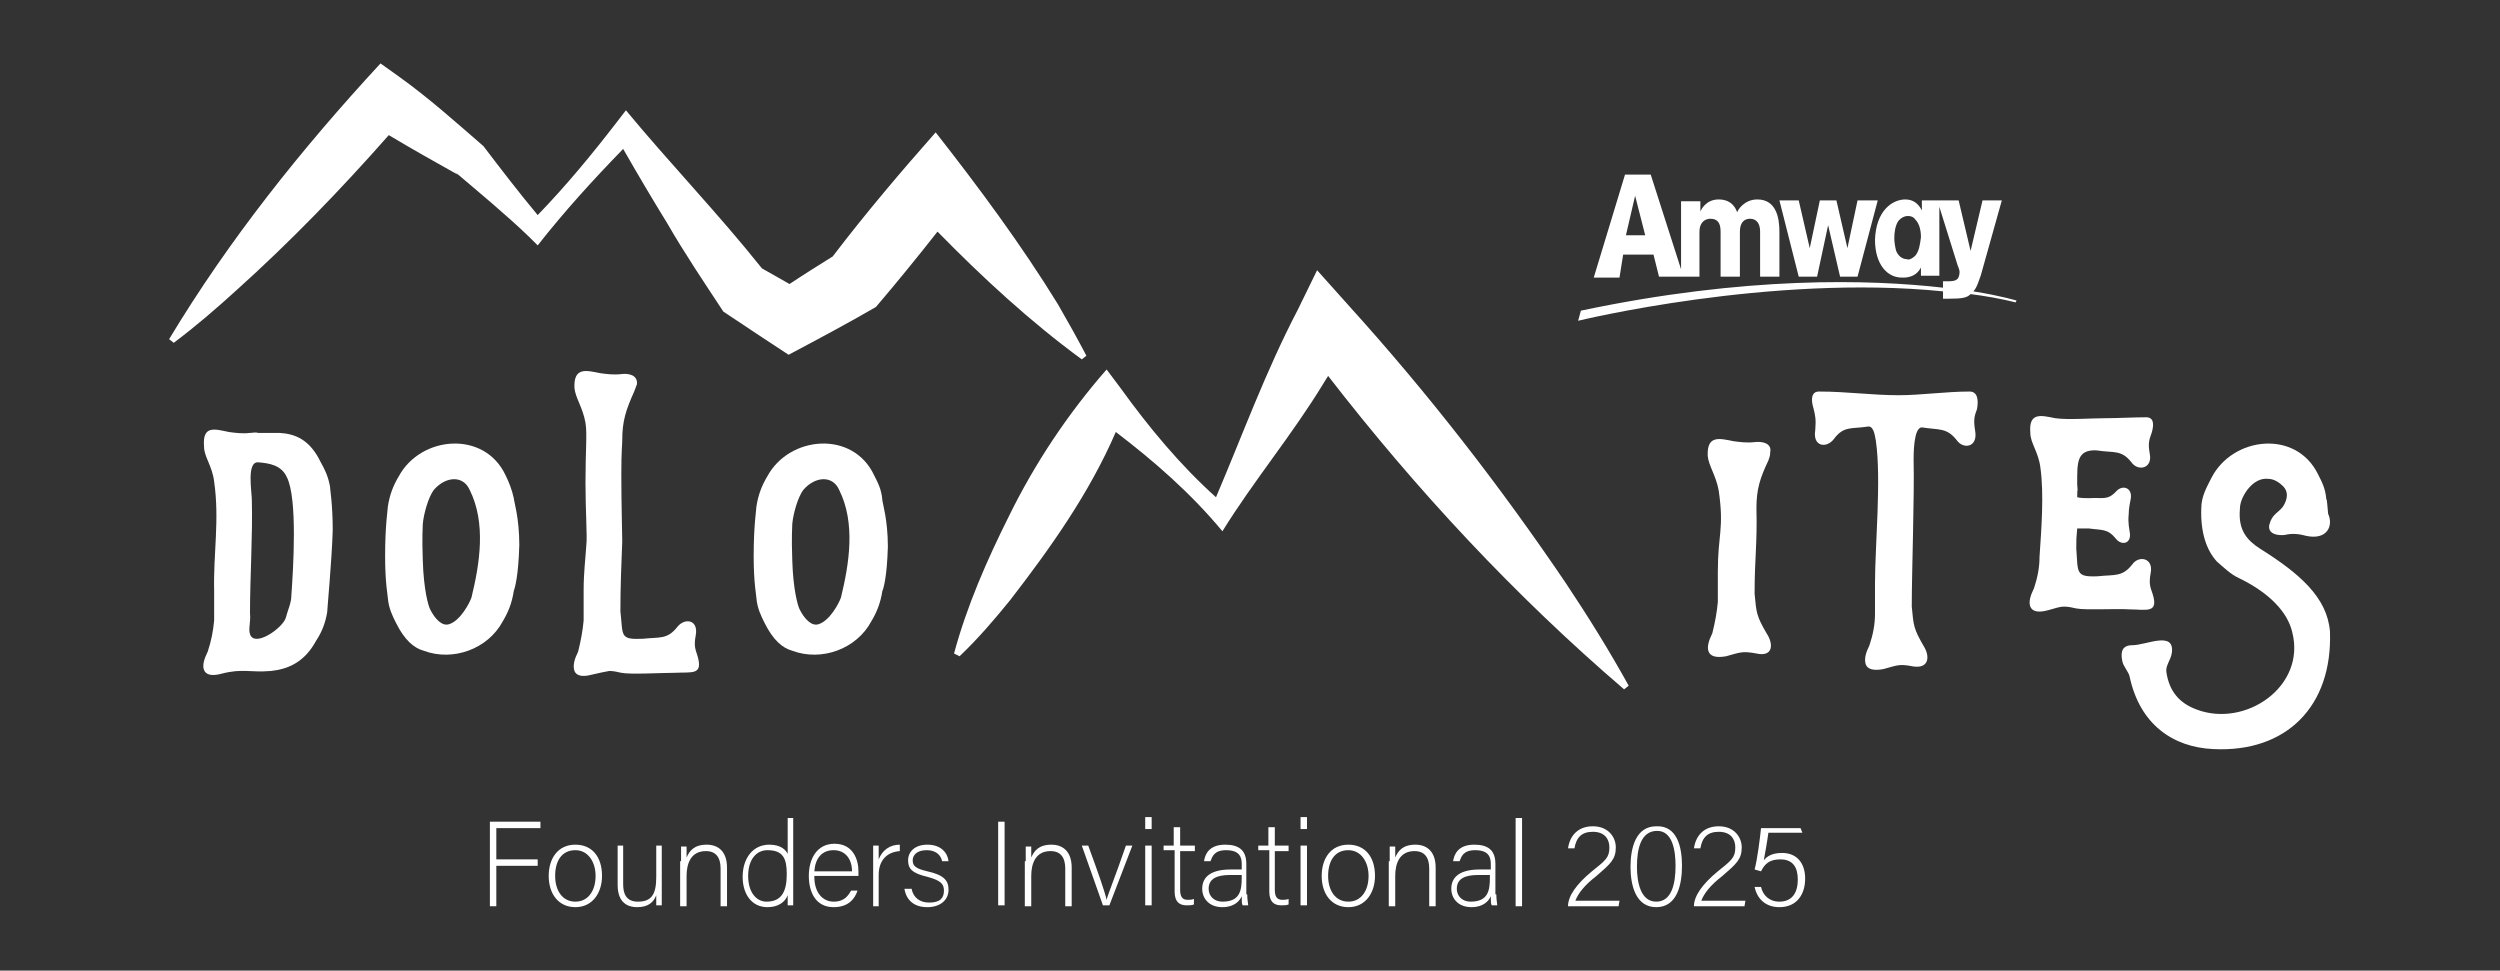 <?xml version="1.0" encoding="utf-8"?>
<!-- Generator: Adobe Illustrator 26.1.0, SVG Export Plug-In . SVG Version: 6.00 Build 0)  -->
<svg version="1.1" id="Layer_1" xmlns="http://www.w3.org/2000/svg" xmlns:xlink="http://www.w3.org/1999/xlink" x="0px" y="0px"
	 viewBox="0 0 272 105.6" style="enable-background:new 0 0 272 105.6;" xml:space="preserve">
<rect x="0" y="0" width="272" height="105.6" fill="#333333" stroke="none"/>
<style type="text/css">
	.st0{fill:#FFFFFF;}
</style>
<g>
	<g>
		<path class="st0" d="M34.9,50.3c-1.2-2.5-2.8-3.1-4.5-3.2c-0.6,0-1.5,0-2.3,0c-0.3-0.1-0.6,0-0.9,0c-0.8,0.1-1.6,0-2.3-0.1
			c-1.5-0.3-2.9-0.8-2.7,1.6c0,1.1,0.9,2.1,1.1,3.8c0.6,4.2-0.1,7.8,0,11.9c0,1.2,0,2.2,0,3.2c-0.1,1.1-0.3,2.2-0.7,3.4
			c-0.4,0.8-0.6,1.5-0.4,2l0,0c0.2,0.5,0.8,0.7,1.9,0.4c2.3-0.6,3.1-0.1,5.4-0.3c1.8-0.2,3.6-0.9,4.9-3.3c0.6-0.9,1-1.9,1.2-3.1
			c0-0.3,0.5-5.6,0.6-8.9c0-2.9-0.3-4.5-0.3-4.8C35.7,51.8,35.3,51,34.9,50.3z M31.7,64.8c0,0.8-0.4,1.6-0.6,2.4
			c-0.3,1.1-3.4,3.3-3.9,1.8c-0.2-0.6,0.1-1.3,0-2.3c0-3.9,0.3-8.5,0.2-12.3c0-0.9-0.6-4.2,0.7-4.1c1.2,0.1,2.5,0.3,3.1,1.6
			C32.4,54.2,31.9,62,31.7,64.8z"/>
		<path class="st0" d="M55,51.7c-2.3-4.9-9.2-4.3-11.6,0.1c-0.6,1-1,2-1.2,3.3c0,0.3-0.3,2-0.3,5.4c0,3,0.3,4.3,0.3,4.6
			c0.1,1.1,0.5,1.9,0.9,2.7c0.9,1.8,1.9,2.7,3,3c3.2,1.2,7-0.2,8.6-3.2c0.6-1,1-2,1.2-3.3c0.1-0.3,0.5-1.5,0.6-5
			c0-3-0.6-4.8-0.6-5.1C55.7,53.3,55.4,52.5,55,51.7z M51.3,65c-0.2,0.6-1.2,2.5-2.4,2.9c-0.8,0.3-1.6-0.6-2.1-1.6
			c-0.2-0.4-0.7-2.1-0.8-5.3c-0.1-2.8,0-3.5,0-4c0.1-1.1,0.6-2.9,1.2-3.7c1.3-1.5,3.2-1.6,3.9,0C52.9,56.9,52.2,61.3,51.3,65z"/>
		<path class="st0" d="M75.9,71.4c-0.3-0.9-0.4-1.2-0.2-2.3c0.3-1.7-1.2-1.9-2-0.9c-1.1,1.4-1.9,1.1-3.8,1.3c-2.5,0.1-2.1-0.3-2.4-3
			c0-2.6,0.1-5.1,0.2-7.6c0-0.7-0.1-4.2-0.1-7.3c0-2.7,0.1-3.1,0.1-3.7c0-2.1,0.4-3.3,1.3-5.3c0.1-0.3,0.2-0.5,0.3-0.8
			c0.1-1-0.9-1.2-1.7-1.1c-0.8,0.1-1.6,0-2.3-0.1c-1.5-0.3-2.9-0.7-2.8,1.6c0.1,1.1,0.9,2.1,1.2,3.8c0.2,1.2,0,3,0,6.5
			c0,3,0.2,5.9,0.1,6.7c-0.1,1.6-0.3,3.1-0.3,5c0,1.2,0,2.2,0,3.3c-0.1,1.1-0.3,2.2-0.6,3.4c-0.4,0.8-0.6,1.5-0.4,2.1
			c0.2,0.5,0.8,0.7,1.9,0.4c0.9-0.2,1.3-0.3,1.9-0.4c0.4,0,0.9,0.1,1.3,0.2c1,0.2,4.4,0,5.8,0C75.3,73.1,76.5,73.5,75.9,71.4z"/>
		<path class="st0" d="M96.6,59.5c0-3-0.6-4.8-0.6-5.1c-0.1-1.2-0.5-1.9-0.9-2.7c-2.3-4.9-9.2-4.3-11.6,0.1c-0.6,1-1,2-1.2,3.3
			c0,0.3-0.3,2-0.3,5.4c0,3,0.3,4.3,0.3,4.6c0.1,1.1,0.5,1.9,0.9,2.7c0.9,1.8,1.9,2.7,3,3c3.2,1.2,7-0.2,8.6-3.2c0.6-1,1-2,1.2-3.3
			C96.1,64.1,96.5,62.9,96.6,59.5z M91.5,65c-0.2,0.6-1.2,2.5-2.4,2.9c-0.8,0.3-1.6-0.6-2.1-1.6c-0.2-0.4-0.7-2.1-0.8-5.3
			c-0.1-2.8,0-3.5,0-4c0.1-1.1,0.6-2.9,1.2-3.7c1.3-1.5,3.2-1.6,3.9,0C93.1,56.9,92.4,61.3,91.5,65z"/>
		<path class="st0" d="M192.2,68.9c-1.1-1.9-1.1-2.2-1.3-4.3c0-3.9,0.3-5.4,0.2-9.3c0-2.1,0.4-3.3,1.3-5.2c0.1-0.3,0.2-0.5,0.2-0.9
			c0.2-1-0.9-1.2-1.7-1.1s-1.6,0-2.3-0.1c-1.5-0.3-2.9-0.7-2.8,1.6c0.1,1.1,0.9,2.1,1.2,3.8c0.6,4.2-0.1,4.7-0.1,8.8
			c0,1.2,0,2.2,0,3.3c-0.1,1.1-0.3,2.2-0.6,3.4c-0.4,0.8-0.6,1.5-0.4,2c0.2,0.5,0.8,0.7,1.9,0.5c1.5-0.4,1.7-0.6,3.3-0.3
			C192.9,71.5,193,70.1,192.2,68.9z"/>
		<path class="st0" d="M214.3,42.6c-2.6,0-5.3,0.4-7.7,0.4c-3,0-5.6-0.4-8.7-0.4c-0.8,0-0.9,0.8-0.6,1.8c0.2,0.8,0.3,1.2,0.2,2.4
			c-0.3,1.8,1.2,2,2,1c1.1-1.5,1.9-1.1,3.8-1.4c0.6,0,0.7,1.1,0.8,1.6c0.6,4.2-0.1,11.4-0.1,15.5c0,1.2,0,2.2,0,3.3
			s-0.2,2.2-0.6,3.4c-0.4,0.8-0.6,1.5-0.4,2.1c0.2,0.5,0.8,0.7,1.9,0.5c1.5-0.4,1.7-0.6,3.2-0.3c1.8,0.3,1.9-1.1,1.2-2.2
			c-1.1-1.9-1.1-2.2-1.3-4.3c0-3.9,0.3-12.1,0.2-16c0-0.6,0-3.5,0.9-3.5c1.9,0.3,2.7,0,3.8,1.4c0.7,1,2.3,0.8,2-1
			c-0.2-1.2-0.1-1.6,0.2-2.4C215.3,43.4,215.1,42.6,214.3,42.6z"/>
		<path class="st0" d="M231.7,66.3c1.8,0,3.2,0.5,2.5-1.7c-0.3-0.8-0.4-1.2-0.2-2.3c0.3-1.6-1.3-1.9-2-0.9c-1.1,1.4-1.9,1.1-3.8,1.3
			c-2.4,0.1-2.1-0.4-2.3-3c0-1.3,0-0.9,0.1-2.2c0.4,0,0.9,0,1.3,0c1.4,0.2,2,0,2.9,1.1c0.6,0.8,1.8,0.6,1.5-0.8
			c0-0.1-0.2-0.9-0.1-1.8c0-0.8,0.2-1.5,0.2-1.6c0.3-1.3-0.8-1.7-1.5-1c-1,1.1-1.5,0.7-3,0.8c-0.4,0-0.9,0-1.3-0.1
			c0-1.5,0.1,0,0-1.4c0-2.3-0.1-3.8,2.1-3.7c1.9,0.3,2.7-0.1,3.8,1.3c0.7,1,2.3,0.7,2-0.9c-0.2-1.1-0.1-1.5,0.2-2.3
			c0.3-1,0.2-1.7-0.6-1.7c-1.3,0-3.1,0.1-4.4,0.1c-1.5,0-4.1,0.2-5.5,0c-1.5-0.3-2.9-0.7-2.7,1.6c0,1.1,0.9,2.1,1.1,3.8
			c0.4,2.9,0.1,6.7-0.1,9.7c0,1.1-0.2,2.2-0.6,3.4c-0.4,0.8-0.6,1.5-0.4,2l0,0c0.2,0.5,0.8,0.7,1.9,0.4c0.8-0.2,1.2-0.4,1.8-0.4
			c0.4,0,0.9,0.1,1.3,0.2C226.9,66.4,230.3,66.2,231.7,66.3z"/>
		<path class="st0" d="M245.9,59.7c-1.4-0.9-2.4-2-2.2-4.3c0-0.7,0.3-1.4,0.8-2.1c0.7-0.9,1.5-1.3,2.3-1.2c0.6,0,1.2,0.4,1.6,0.8
			c0.6,0.6,0.5,1.4,0,2.2c-0.5,0.7-1.2,0.8-1.5,2c-0.2,1,0.9,1.2,1.7,1.1c0.8-0.2,1.6-0.1,2.3,0.1c2.3,0.5,3-1.1,2.4-2.4
			c-0.1-0.9-0.1-1.5-0.2-1.6c-0.1-1.2-0.5-1.9-0.9-2.7c-2.4-4.9-9.3-4.1-11.6,0.4c-0.5,1-1.1,2-1.1,3.3c-0.1,2.7,0.6,4.6,1.7,5.8
			c0.7,0.6,1.5,1.4,2.4,1.8c3.3,1.6,5.3,3.7,5.8,5.9c1.5,5.9-5.1,10.4-10.4,8.4c-1.9-0.7-3-2-3.3-4.1c-0.1-0.7,0.5-1.3,0.6-2.1
			c0.3-2.4-2.8-0.8-4.3-0.8c-1.1,0-1.3,0.7-1.1,1.7c0.1,0.6,0.7,1.2,0.8,1.7c1.1,5.2,4.7,7.7,9.1,7.9c8,0.4,13-4.7,12.7-12.8
			C253.2,65,250.2,62.4,245.9,59.7z"/>
		<path class="st0" d="M72.6,24.3c1.9,3.3,4,6.4,6.1,9.6c1.5,1,5.7,3.8,7.1,4.7c3.2-1.7,6.4-3.4,9.5-5.2c2.3-2.7,4.5-5.4,6.7-8.2
			c4.9,5,10.1,9.8,15.7,13.9l0.5-0.4c-1-1.9-2-3.7-3.1-5.6c-4-6.5-8.6-12.7-13.3-18.7c-3.8,4.3-7.7,8.9-11.2,13.5
			c-1.6,1-3.2,2-4.7,3l-3-1.7c-4.7-5.9-10-11.4-14.8-17.2l-1,1.3c-2.7,3.5-5.5,6.9-8.6,10.1c-2-2.4-4-5-5.9-7.5
			c-3-2.6-5.9-5.2-9.1-7.5l-2.1-1.5c-8.6,9.3-16.5,19.2-23,30l0.5,0.4c2.4-1.8,4.6-3.7,6.8-5.7c5.9-5.3,11.4-11,16.6-16.9
			c2.5,1.5,5,2.9,7.5,4.3l-0.3-0.3c2.7,2.3,5.5,4.6,8.1,7.1l0.9,0.9c2.9-3.7,6-7.1,9.3-10.5C69.4,19,71,21.7,72.6,24.3z"/>
		<path class="st0" d="M146.7,33.2l-3.4-3.8l-2.1,4.3c-3.5,6.7-6,13.6-8.9,20.4c-3.9-3.5-7.3-7.6-10.4-11.9l-1.5-2
			c-4.2,4.8-7.8,10.2-10.6,15.9c-2.4,4.8-4.6,9.8-6,15l0.6,0.3c2-1.9,3.8-4,5.5-6.1c4.4-5.7,8.6-11.6,11.5-18.3
			c4.2,3.2,8.2,6.7,11.6,10.8c3.4-5.5,7.6-10.5,11-16.1l0.5-0.8c9.6,12.4,20.3,23.9,32.2,34.1l0.5-0.4c-2.1-3.8-4.4-7.5-6.8-11.1
			C163.3,53,155.4,42.8,146.7,33.2z"/>
		<path class="st0" d="M176.6,27.7h3.3l0.6,2.4h4.4v-3.7c0,0,0-0.6,0-1.2c0-0.9,0.5-1.4,1.2-1.4c0.8,0,1.1,0.5,1.1,1.4
			c0,1,0,1.2,0,1.2v3.7h2.1v-3.7c0,0,0-0.7,0-1.2c0-0.9,0.4-1.4,1.1-1.4c0.7,0,1.1,0.5,1.1,1.4c0,0.6,0,1.2,0,1.2v3.7h2.1v-3.7
			c0,0,0-0.6,0-1.2c0-1.4-0.3-3.5-2.4-3.5c-1.4,0-2.1,1.1-2.2,1.4c-0.1-0.3-0.5-1.4-2-1.4c-1.4,0-1.9,1.1-2,1.3v-1.1h-2.1v7.4
			L179.6,19h-2.8l-3.4,11.2h2.8L176.6,27.7z M177.9,21.3l1.1,4.3h-2.1L177.9,21.3z"/>
		<polygon class="st0" points="197.7,30.1 198.9,24.5 200.2,30.1 202.1,30.1 204.3,21.8 202.1,21.8 201,27 199.8,21.8 198,21.8 
			196.9,27 195.7,21.8 193.6,21.8 195.7,30.1 		"/>
		<path class="st0" d="M215.5,30l2.3-8.2h-2.1l-1.3,5.5l-1.3-5.5h-4v1.1c-0.4-0.8-1-1.2-1.8-1.2c-1.4,0-3.2,1.2-3.3,4.4
			c0,2.6,1.3,4.2,3.1,4.1c1.2,0,1.7-0.7,1.9-1.1V30h2v-7.5l2,6.4c0.1,0.2,0.2,0.5,0.2,0.7c0,0.3-0.1,0.7-0.3,0.8
			c-0.2,0.2-0.7,0.2-0.9,0.2h-0.6v0.7c-7.9-0.9-21.4-1.3-39.4,2.5l-0.3,1.1c0,0,20.9-5.1,39.7-3.2v0.8c0.2,0,0.3,0,0.6,0
			c1.5,0,2-0.1,2.4-0.5c1.6,0.2,3.3,0.5,4.9,0.9l0.1-0.2c0,0-1.6-0.5-4.7-1C215.1,31.3,215.3,30.5,215.5,30z M208.4,27.8
			c-0.4,0.4-0.8,0.5-0.9,0.4c-0.4,0-0.9-0.2-1.2-0.9c-0.1-0.4-0.2-0.9-0.2-1.4c0-0.6,0.1-1.3,0.4-1.8c0.3-0.4,0.7-0.6,1.1-0.6
			c0.3,0,0.6,0.1,0.8,0.4c0.3,0.3,0.6,0.9,0.6,1.9C208.9,26.6,208.8,27.3,208.4,27.8z"/>
	</g>
	<g>
		<path class="st0" d="M53.3,89.4h5.5v0.7H54v3.4h4.5v0.7H54v4.4h-0.7V89.4z"/>
		<path class="st0" d="M65.5,95.3c0,1.8-1,3.4-2.9,3.4c-1.8,0-2.9-1.4-2.9-3.4c0-1.9,1-3.4,2.9-3.4C64.4,91.9,65.5,93.2,65.5,95.3z
			 M60.4,95.3c0,1.6,0.8,2.8,2.2,2.8c1.4,0,2.2-1.2,2.2-2.8c0-1.5-0.8-2.8-2.2-2.8C61.1,92.5,60.4,93.7,60.4,95.3z"/>
		<path class="st0" d="M72,96.6c0,0.6,0,1.7,0,1.9h-0.6c0-0.2,0-0.6,0-1.1c-0.3,0.8-0.9,1.3-2.1,1.3c-0.9,0-2.1-0.4-2.1-2.4V92h0.6
			v4.2c0,1,0.3,1.9,1.6,1.9c1.5,0,2-0.8,2-2.7V92H72V96.6z"/>
		<path class="st0" d="M74.1,93.7c0-0.6,0-1.1,0-1.6h0.6c0,0.2,0,1.1,0,1.2c0.3-0.7,0.8-1.4,2.2-1.4c1.2,0,2.2,0.7,2.2,2.5v4.2h-0.7
			v-4.1c0-1.2-0.5-1.9-1.6-1.9c-1.6,0-2.1,1.3-2.1,2.7v3.3h-0.7V93.7z"/>
		<path class="st0" d="M86.3,88.9v7.7c0,0.6,0,1.2,0,1.9h-0.6c0-0.2,0-0.8,0-1.1c-0.3,0.8-1.1,1.3-2.2,1.3c-1.7,0-2.7-1.4-2.7-3.3
			c0-2,1.1-3.5,2.9-3.5c1.3,0,1.8,0.6,2,1v-3.9H86.3z M81.4,95.3c0,1.8,0.9,2.8,2,2.8c1.7,0,2.2-1.2,2.2-3c0-1.7-0.4-2.6-2.1-2.6
			C82.3,92.5,81.4,93.5,81.4,95.3z"/>
		<path class="st0" d="M88.6,95.4c0,1.7,0.9,2.7,2.1,2.7c1.2,0,1.6-0.7,1.9-1.2h0.7c-0.3,0.9-1,1.8-2.6,1.8c-2,0-2.7-1.7-2.7-3.4
			c0-1.9,0.9-3.5,2.8-3.5c2,0,2.6,1.7,2.6,3c0,0.2,0,0.4,0,0.5H88.6z M92.7,94.8c0-1.3-0.7-2.3-2-2.3c-1.3,0-2,0.9-2.1,2.3H92.7z"/>
		<path class="st0" d="M95,93.8c0-1.1,0-1.6,0-1.8h0.6c0,0.2,0,0.6,0,1.5c0.4-1,1.2-1.6,2.3-1.6v0.7c-1.4,0.1-2.3,1-2.3,2.6v3.4H95
			V93.8z"/>
		<path class="st0" d="M99.2,96.8c0.2,0.8,0.8,1.4,1.9,1.4c1.2,0,1.6-0.5,1.6-1.3c0-0.7-0.3-1.1-1.8-1.5c-1.7-0.4-2.1-0.9-2.1-1.8
			c0-0.9,0.7-1.7,2.1-1.7c1.5,0,2.2,0.9,2.3,1.8h-0.7c-0.1-0.5-0.5-1.2-1.7-1.2c-1.1,0-1.5,0.6-1.5,1.1c0,0.6,0.3,0.9,1.6,1.2
			c1.8,0.4,2.3,1,2.3,2c0,1.2-1,1.9-2.3,1.9c-1.5,0-2.3-0.8-2.5-2H99.2z"/>
		<path class="st0" d="M109.3,89.4v9.1h-0.7v-9.1H109.3z"/>
		<path class="st0" d="M111.6,93.7c0-0.6,0-1.1,0-1.6h0.6c0,0.2,0,1.1,0,1.2c0.3-0.7,0.8-1.4,2.2-1.4c1.2,0,2.2,0.7,2.2,2.5v4.2
			h-0.7v-4.1c0-1.2-0.5-1.9-1.6-1.9c-1.6,0-2.1,1.3-2.1,2.7v3.3h-0.7V93.7z"/>
		<path class="st0" d="M118.4,92c1.1,3,1.8,5,2,5.9h0c0.1-0.5,0.9-2.4,2.1-5.9h0.7l-2.5,6.5H120l-2.3-6.5H118.4z"/>
		<path class="st0" d="M124.6,88.9h0.7v1.3h-0.7V88.9z M124.6,92h0.7v6.5h-0.7V92z"/>
		<path class="st0" d="M126.5,92h1.2v-2h0.7v2h1.6v0.6h-1.6v4.2c0,0.7,0.2,1.1,0.8,1.1c0.2,0,0.5,0,0.7-0.1v0.6
			c-0.2,0.1-0.5,0.1-0.8,0.1c-0.8,0-1.3-0.4-1.3-1.5v-4.5h-1.2V92z"/>
		<path class="st0" d="M135.7,97.3c0,0.6,0.1,1,0.1,1.2h-0.6c-0.1-0.2-0.1-0.4-0.1-1c-0.2,0.5-0.8,1.2-2.1,1.2c-1.5,0-2.2-1-2.2-2
			c0-1.4,1.1-2.1,3.1-2.1c0.5,0,1,0,1.2,0V94c0-0.7-0.2-1.5-1.7-1.5c-1.3,0-1.5,0.7-1.7,1.2h-0.7c0.1-0.7,0.5-1.8,2.3-1.8
			c1.5,0,2.3,0.6,2.3,2.1V97.3z M135.1,95.2c-0.2,0-0.8,0-1.3,0c-1.4,0-2.3,0.4-2.3,1.5c0,0.8,0.6,1.4,1.5,1.4
			c1.9,0,2.1-1.2,2.1-2.6V95.2z"/>
		<path class="st0" d="M136.8,92h1.2v-2h0.7v2h1.5v0.6h-1.5v4.2c0,0.7,0.2,1.1,0.8,1.1c0.2,0,0.5,0,0.7-0.1v0.6
			c-0.2,0.1-0.5,0.1-0.8,0.1c-0.8,0-1.3-0.4-1.3-1.5v-4.5h-1.2V92z"/>
		<path class="st0" d="M141.5,88.9h0.7v1.3h-0.7V88.9z M141.5,92h0.7v6.5h-0.7V92z"/>
		<path class="st0" d="M149.6,95.3c0,1.8-1,3.4-2.9,3.4c-1.8,0-2.9-1.4-2.9-3.4c0-1.9,1-3.4,2.9-3.4
			C148.5,91.9,149.6,93.2,149.6,95.3z M144.5,95.3c0,1.6,0.8,2.8,2.2,2.8c1.4,0,2.2-1.2,2.2-2.8c0-1.5-0.8-2.8-2.2-2.8
			C145.2,92.5,144.5,93.7,144.5,95.3z"/>
		<path class="st0" d="M151.2,93.7c0-0.6,0-1.1,0-1.6h0.6c0,0.2,0,1.1,0,1.2c0.3-0.7,0.8-1.4,2.2-1.4c1.2,0,2.2,0.7,2.2,2.5v4.2
			h-0.7v-4.1c0-1.2-0.5-1.9-1.6-1.9c-1.6,0-2.1,1.3-2.1,2.7v3.3h-0.7V93.7z"/>
		<path class="st0" d="M162.8,97.3c0,0.6,0.1,1,0.1,1.2h-0.6c-0.1-0.2-0.1-0.4-0.1-1c-0.2,0.5-0.8,1.2-2.1,1.2c-1.5,0-2.2-1-2.2-2
			c0-1.4,1.1-2.1,3.1-2.1c0.5,0,1,0,1.2,0V94c0-0.7-0.2-1.5-1.7-1.5c-1.3,0-1.5,0.7-1.7,1.2h-0.7c0.1-0.7,0.5-1.8,2.3-1.8
			c1.5,0,2.3,0.6,2.3,2.1V97.3z M162.1,95.2c-0.2,0-0.8,0-1.3,0c-1.4,0-2.3,0.4-2.3,1.5c0,0.8,0.6,1.4,1.5,1.4
			c1.9,0,2.1-1.2,2.1-2.6V95.2z"/>
		<path class="st0" d="M164.9,98.6v-9.6h0.7v9.6H164.9z"/>
		<path class="st0" d="M170.6,98.6L170.6,98.6c0-1.1,0.9-2.4,2.6-3.8c1.5-1.2,1.9-1.5,1.9-2.6c0-0.9-0.5-1.7-1.8-1.7
			c-1.2,0-1.8,0.6-2,1.8h-0.7c0.2-1.4,1.1-2.4,2.7-2.4c1.7,0,2.5,1.2,2.5,2.3c0,1.3-0.6,1.8-2.1,3.1c-1.3,1-2,1.9-2.3,2.7h4.8
			l-0.1,0.6H170.6z"/>
		<path class="st0" d="M183,94.2c0,2-0.5,4.5-2.8,4.5c-2.2,0-2.8-2.3-2.8-4.4c0-2.1,0.6-4.4,2.8-4.4C182.5,89.8,183,92.2,183,94.2z
			 M178.1,94.3c0,1.7,0.4,3.8,2.1,3.8c1.7,0,2.1-2,2.1-3.9c0-1.6-0.3-3.8-2-3.8C178.5,90.4,178.1,92.4,178.1,94.3z"/>
		<path class="st0" d="M184.3,98.6L184.3,98.6c0-1.1,0.9-2.4,2.6-3.8c1.5-1.2,1.9-1.5,1.9-2.6c0-0.9-0.5-1.7-1.8-1.7
			c-1.2,0-1.8,0.6-2,1.8h-0.7c0.2-1.4,1.1-2.4,2.7-2.4c1.7,0,2.5,1.2,2.5,2.3c0,1.3-0.6,1.8-2.1,3.1c-1.3,1-2,1.9-2.3,2.7h4.8
			l-0.1,0.6H184.3z"/>
		<path class="st0" d="M196.1,90.6h-3.7c-0.1,0.8-0.4,2.5-0.5,3c0.4-0.5,1-0.8,2-0.8c1.5,0,2.5,1,2.5,2.8c0,1.7-0.9,3.1-2.8,3.1
			c-1.4,0-2.4-0.8-2.7-2.2h0.7c0.2,0.9,0.9,1.6,2,1.6c1.4,0,2-1,2-2.4c0-1.3-0.5-2.2-1.9-2.2c-1.2,0-1.7,0.5-2.1,1.3l-0.7-0.2
			c0.3-1.1,0.6-3.5,0.7-4.5h4.3L196.1,90.6z"/>
	</g>
</g>
</svg>
